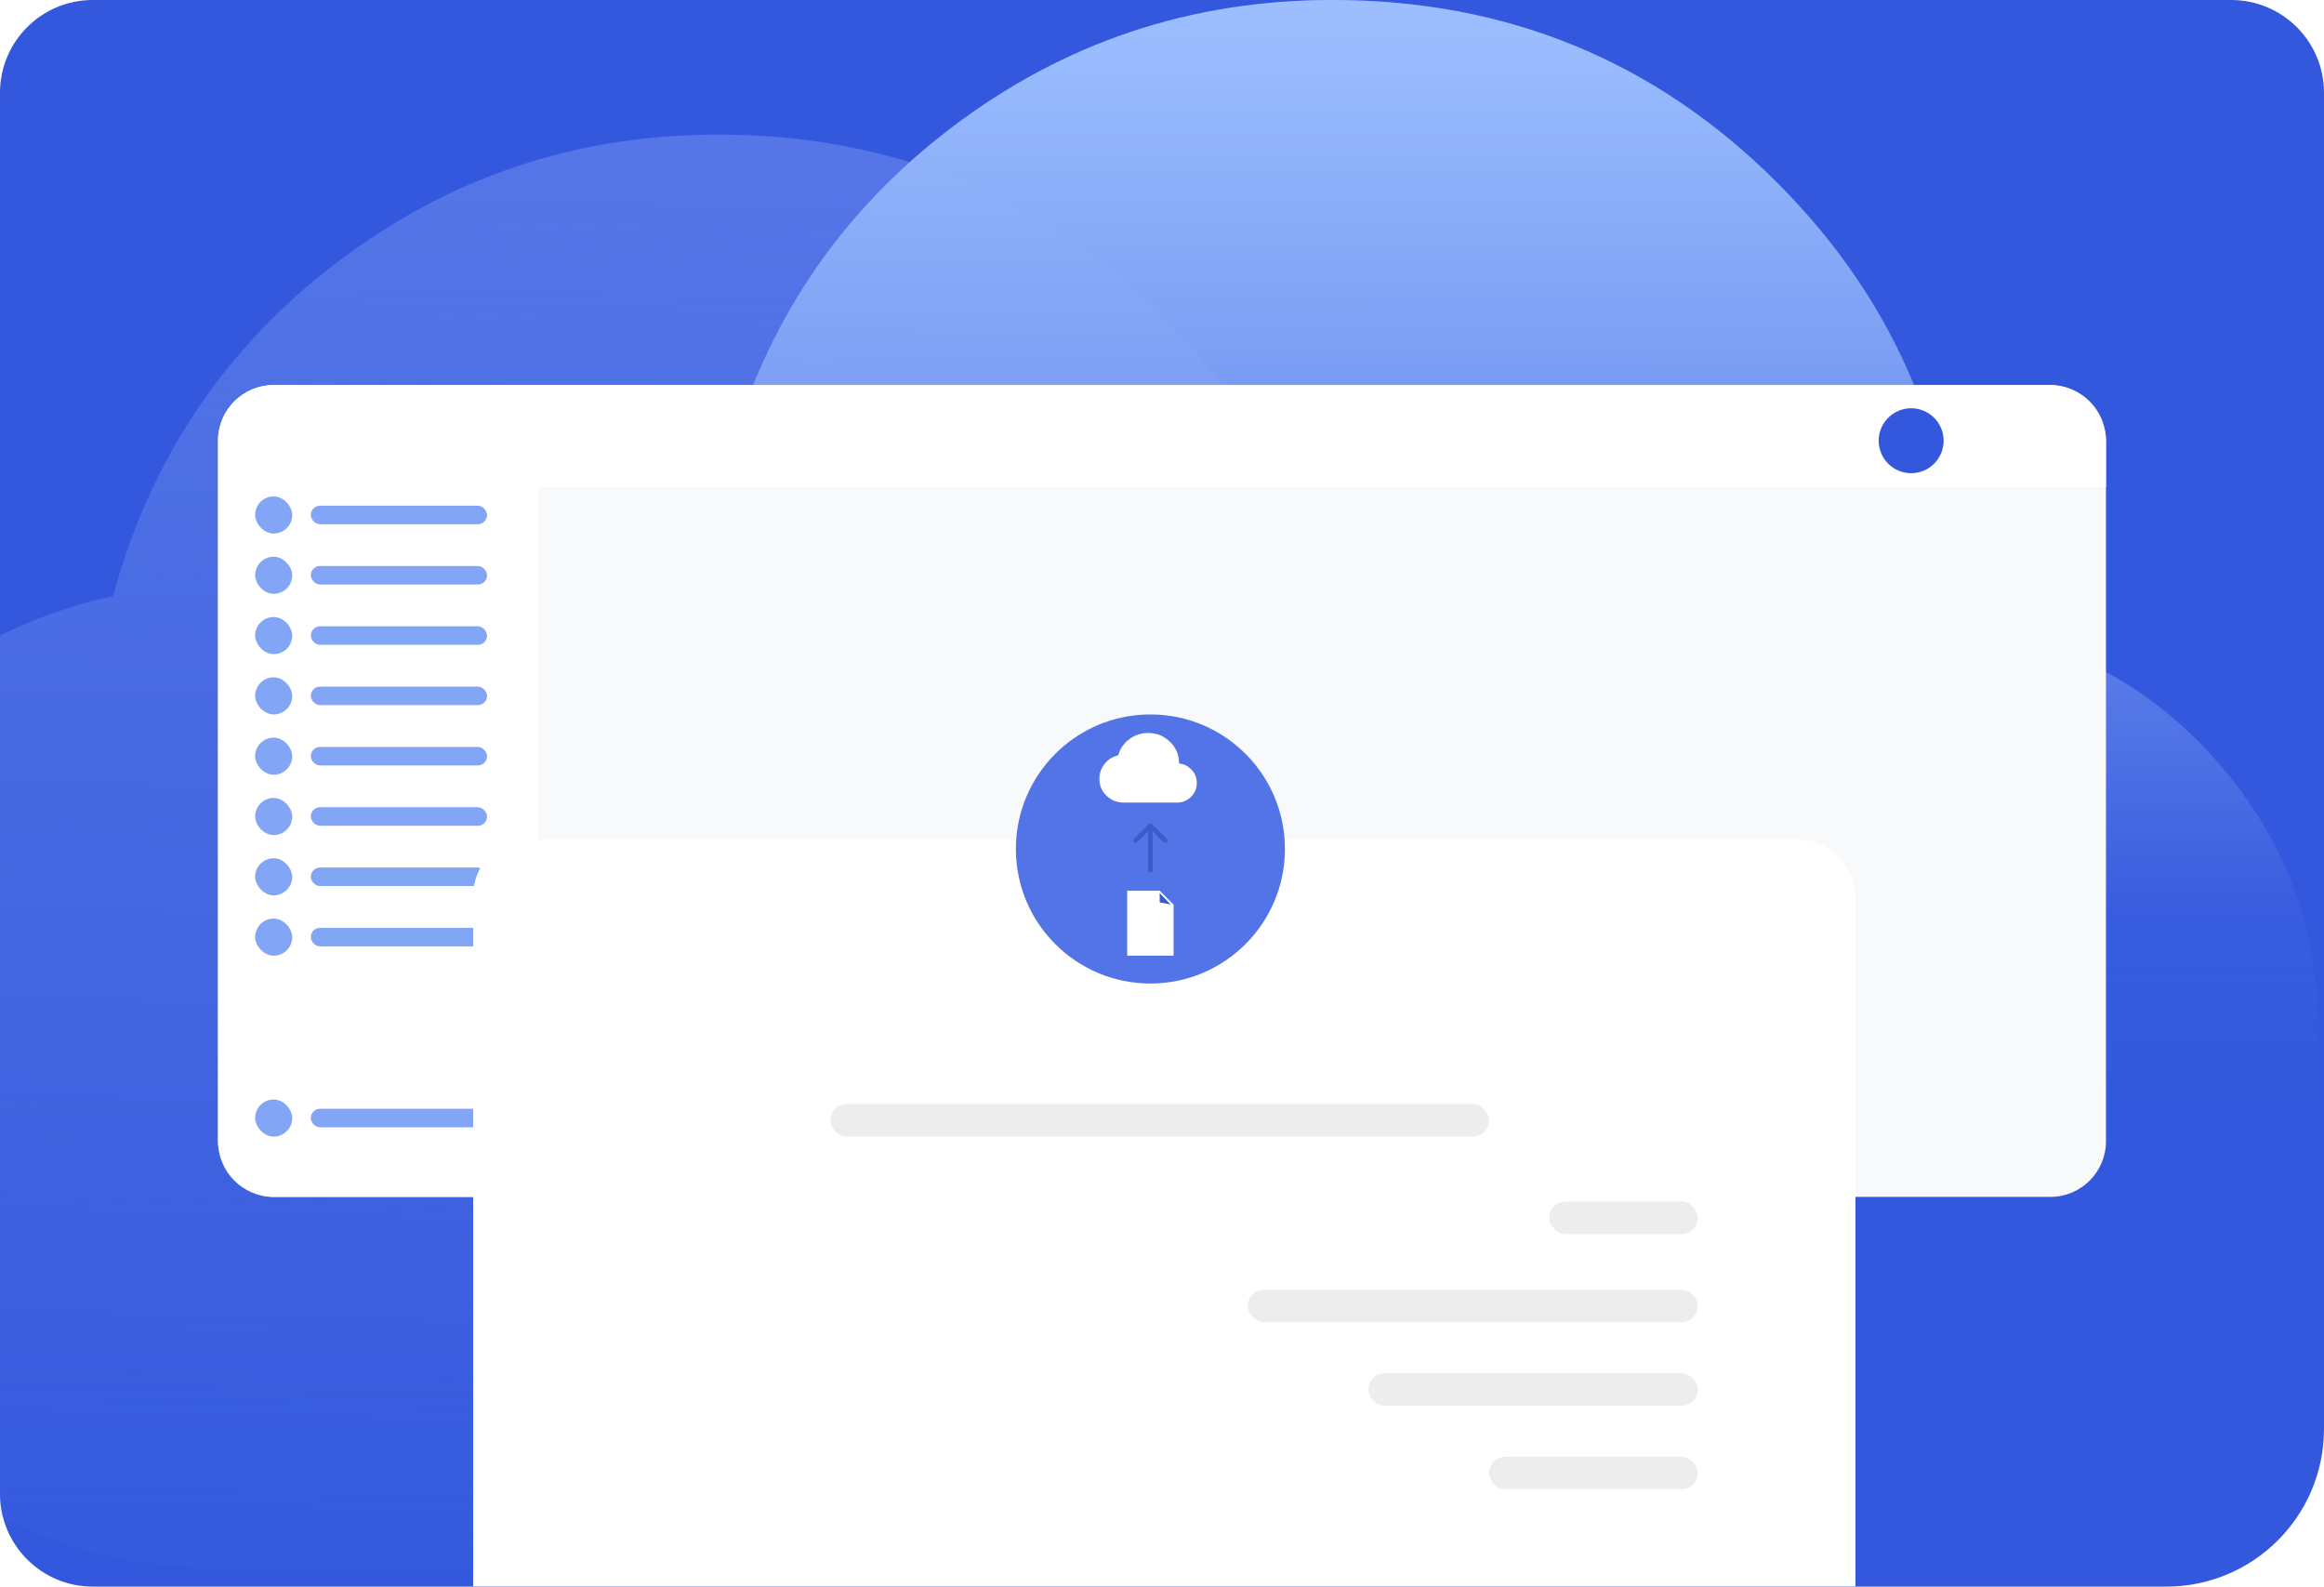 <svg width="501" height="342" viewBox="0 0 501 342" fill="none" xmlns="http://www.w3.org/2000/svg">
<g clip-path="url(#clip0_12942_11907)">
<path d="M0 20C0 8.954 8.954 0 20 0H481C492.046 0 501 8.954 501 20V308C501 326.778 485.778 342 467 342H20C8.954 342 0 333.046 0 322V20Z" fill="#3358DD"/>
<path d="M48.531 338C19.23 338 -5.801 327.861 -26.563 307.583C-47.324 287.306 -57.712 262.522 -57.725 233.232C-57.725 208.127 -50.158 185.757 -35.025 166.123C-19.891 146.489 -0.089 133.936 24.382 128.464C32.432 98.853 48.531 74.874 72.68 56.527C96.829 38.181 124.198 29.007 154.787 29.007C192.459 29.007 224.419 42.127 250.668 68.365C276.916 94.604 290.034 126.546 290.021 164.192C312.238 166.767 330.675 176.345 345.332 192.928C359.989 209.511 367.311 228.9 367.298 251.096C367.298 275.236 358.849 295.758 341.951 312.663C325.053 329.567 304.523 338.013 280.361 338H48.531Z" fill="url(#paint0_linear_12942_11907)"/>
<path d="M180.957 308.992C151.656 308.992 126.625 298.854 105.863 278.576C85.101 258.298 74.714 233.515 74.701 204.225C74.701 179.119 82.268 156.749 97.401 137.115C112.535 117.482 132.337 104.929 156.808 99.457C164.857 69.845 180.957 45.866 205.106 27.52C229.255 9.173 256.624 0 287.212 0C324.885 0 356.845 13.119 383.094 39.358C409.342 65.597 422.46 97.539 422.447 135.184C444.664 137.759 463.101 147.338 477.758 163.921C492.414 180.503 499.736 199.892 499.724 222.088C499.724 246.228 491.275 266.751 474.377 283.655C457.479 300.56 436.949 309.005 412.787 308.992H180.957Z" fill="url(#paint1_linear_12942_11907)"/>
<path d="M180.957 308.992C151.656 308.992 126.625 298.854 105.863 278.576C85.101 258.298 74.714 233.515 74.701 204.225C74.701 179.119 82.268 156.749 97.401 137.115C112.535 117.482 132.337 104.929 156.808 99.457C164.857 69.845 180.957 45.866 205.106 27.52C229.255 9.173 256.624 0 287.212 0C324.885 0 356.845 13.119 383.094 39.358C409.342 65.597 422.46 97.539 422.447 135.184C444.664 137.759 463.101 147.338 477.758 163.921C492.414 180.503 499.736 199.892 499.724 222.088C499.724 246.228 491.275 266.751 474.377 283.655C457.479 300.56 436.949 309.005 412.787 308.992H180.957Z" fill="url(#paint2_linear_12942_11907)"/>
<rect x="47" y="83" width="407" height="175" rx="12" fill="#F8F9FA"/>
<path d="M47 95C47 88.373 52.373 83 59 83H116V258H59C52.373 258 47 252.627 47 246V95Z" fill="white"/>
<path d="M454 105L116 105L116 83L442 83C448.627 83 454 88.373 454 95L454 105Z" fill="white"/>
<rect x="55" y="185" width="8" height="8" rx="4" fill="#83A5F6"/>
<rect x="55" y="198" width="8" height="8" rx="4" fill="#83A5F6"/>
<rect x="55" y="237" width="8" height="8" rx="4" fill="#83A5F6"/>
<rect x="67" y="187" width="38" height="4" rx="2" fill="#83A5F6"/>
<rect x="67" y="200" width="38" height="4" rx="2" fill="#83A5F6"/>
<rect x="67" y="239" width="38" height="4" rx="2" fill="#83A5F6"/>
<g filter="url(#filter0_d_12942_11907)">
<rect x="102" y="183" width="298" height="223" rx="12" fill="white"/>
</g>
<rect x="179" y="238" width="142" height="7" rx="3.5" fill="#EDEDED"/>
<rect x="334" y="259" width="32" height="7" rx="3.5" fill="#EDEDED"/>
<rect x="269" y="278" width="97" height="7" rx="3.5" fill="#EDEDED"/>
<rect x="295" y="296" width="71" height="7" rx="3.5" fill="#EDEDED"/>
<rect x="321" y="314" width="45" height="7" rx="3.5" fill="#EDEDED"/>
<circle cx="412" cy="95" r="7" fill="#3358DD"/>
<rect x="55" y="107" width="8" height="8" rx="4" fill="#83A5F6"/>
<rect x="55" y="133" width="8" height="8" rx="4" fill="#83A5F6"/>
<rect x="55" y="159" width="8" height="8" rx="4" fill="#83A5F6"/>
<rect x="55" y="120" width="8" height="8" rx="4" fill="#83A5F6"/>
<rect x="55" y="146" width="8" height="8" rx="4" fill="#83A5F6"/>
<rect x="55" y="172" width="8" height="8" rx="4" fill="#83A5F6"/>
<rect x="67" y="109" width="38" height="4" rx="2" fill="#83A5F6"/>
<rect x="67" y="135" width="38" height="4" rx="2" fill="#83A5F6"/>
<rect x="67" y="161" width="38" height="4" rx="2" fill="#83A5F6"/>
<rect x="67" y="122" width="38" height="4" rx="2" fill="#83A5F6"/>
<rect x="67" y="148" width="38" height="4" rx="2" fill="#83A5F6"/>
<rect x="67" y="174" width="38" height="4" rx="2" fill="#83A5F6"/>
<circle cx="248" cy="183" r="29" fill="#5374E6"/>
<path d="M242.25 173C240.802 173 239.566 172.508 238.54 171.523C237.514 170.539 237.001 169.336 237 167.914C237 166.695 237.374 165.609 238.122 164.656C238.869 163.703 239.848 163.094 241.057 162.828C241.455 161.391 242.25 160.227 243.443 159.336C244.636 158.445 245.989 158 247.5 158C249.361 158 250.94 158.637 252.237 159.911C253.534 161.184 254.182 162.735 254.182 164.562C255.28 164.687 256.191 165.153 256.915 165.957C257.639 166.762 258.001 167.704 258 168.781C258 169.953 257.583 170.949 256.748 171.77C255.913 172.591 254.898 173.001 253.705 173H242.25Z" fill="white"/>
<path d="M248.354 177.646C248.158 177.451 247.842 177.451 247.646 177.646L244.464 180.828C244.269 181.024 244.269 181.34 244.464 181.536C244.66 181.731 244.976 181.731 245.172 181.536L248 178.707L250.828 181.536C251.024 181.731 251.34 181.731 251.536 181.536C251.731 181.34 251.731 181.024 251.536 180.828L248.354 177.646ZM248.5 188V178H247.5V188H248.5Z" fill="#3B5BCB"/>
<path d="M243 192H250L251.5 193.5L253 195V206H243V192Z" fill="white"/>
<path d="M250 192.5L252.381 194.967L250 194.5L250 192.5Z" fill="#3B5BCB"/>
</g>
<defs>
<filter id="filter0_d_12942_11907" x="88.1" y="167.1" width="325.8" height="250.8" filterUnits="userSpaceOnUse" color-interpolation-filters="sRGB">
<feFlood flood-opacity="0" result="BackgroundImageFix"/>
<feColorMatrix in="SourceAlpha" type="matrix" values="0 0 0 0 0 0 0 0 0 0 0 0 0 0 0 0 0 0 127 0" result="hardAlpha"/>
<feOffset dy="-2"/>
<feGaussianBlur stdDeviation="6.95"/>
<feComposite in2="hardAlpha" operator="out"/>
<feColorMatrix type="matrix" values="0 0 0 0 0 0 0 0 0 0 0 0 0 0 0 0 0 0 0.15 0"/>
<feBlend mode="normal" in2="BackgroundImageFix" result="effect1_dropShadow_12942_11907"/>
<feBlend mode="normal" in="SourceGraphic" in2="effect1_dropShadow_12942_11907" result="shape"/>
</filter>
<linearGradient id="paint0_linear_12942_11907" x1="154.787" y1="29.007" x2="146.943" y2="361.235" gradientUnits="userSpaceOnUse">
<stop stop-color="#5576E7"/>
<stop offset="1" stop-color="#5576E7" stop-opacity="0"/>
</linearGradient>
<linearGradient id="paint1_linear_12942_11907" x1="287.212" y1="-1.64151e-08" x2="286.945" y2="235.08" gradientUnits="userSpaceOnUse">
<stop stop-color="#5576E7"/>
<stop offset="1" stop-color="#5576E7" stop-opacity="0"/>
</linearGradient>
<linearGradient id="paint2_linear_12942_11907" x1="287.212" y1="0" x2="287.212" y2="195.134" gradientUnits="userSpaceOnUse">
<stop offset="0.019" stop-color="#9CBEFF"/>
<stop offset="1" stop-color="#99BCFC" stop-opacity="0"/>
</linearGradient>
<clipPath id="clip0_12942_11907">
<rect width="501" height="342" fill="white"/>
</clipPath>
</defs>
</svg>
